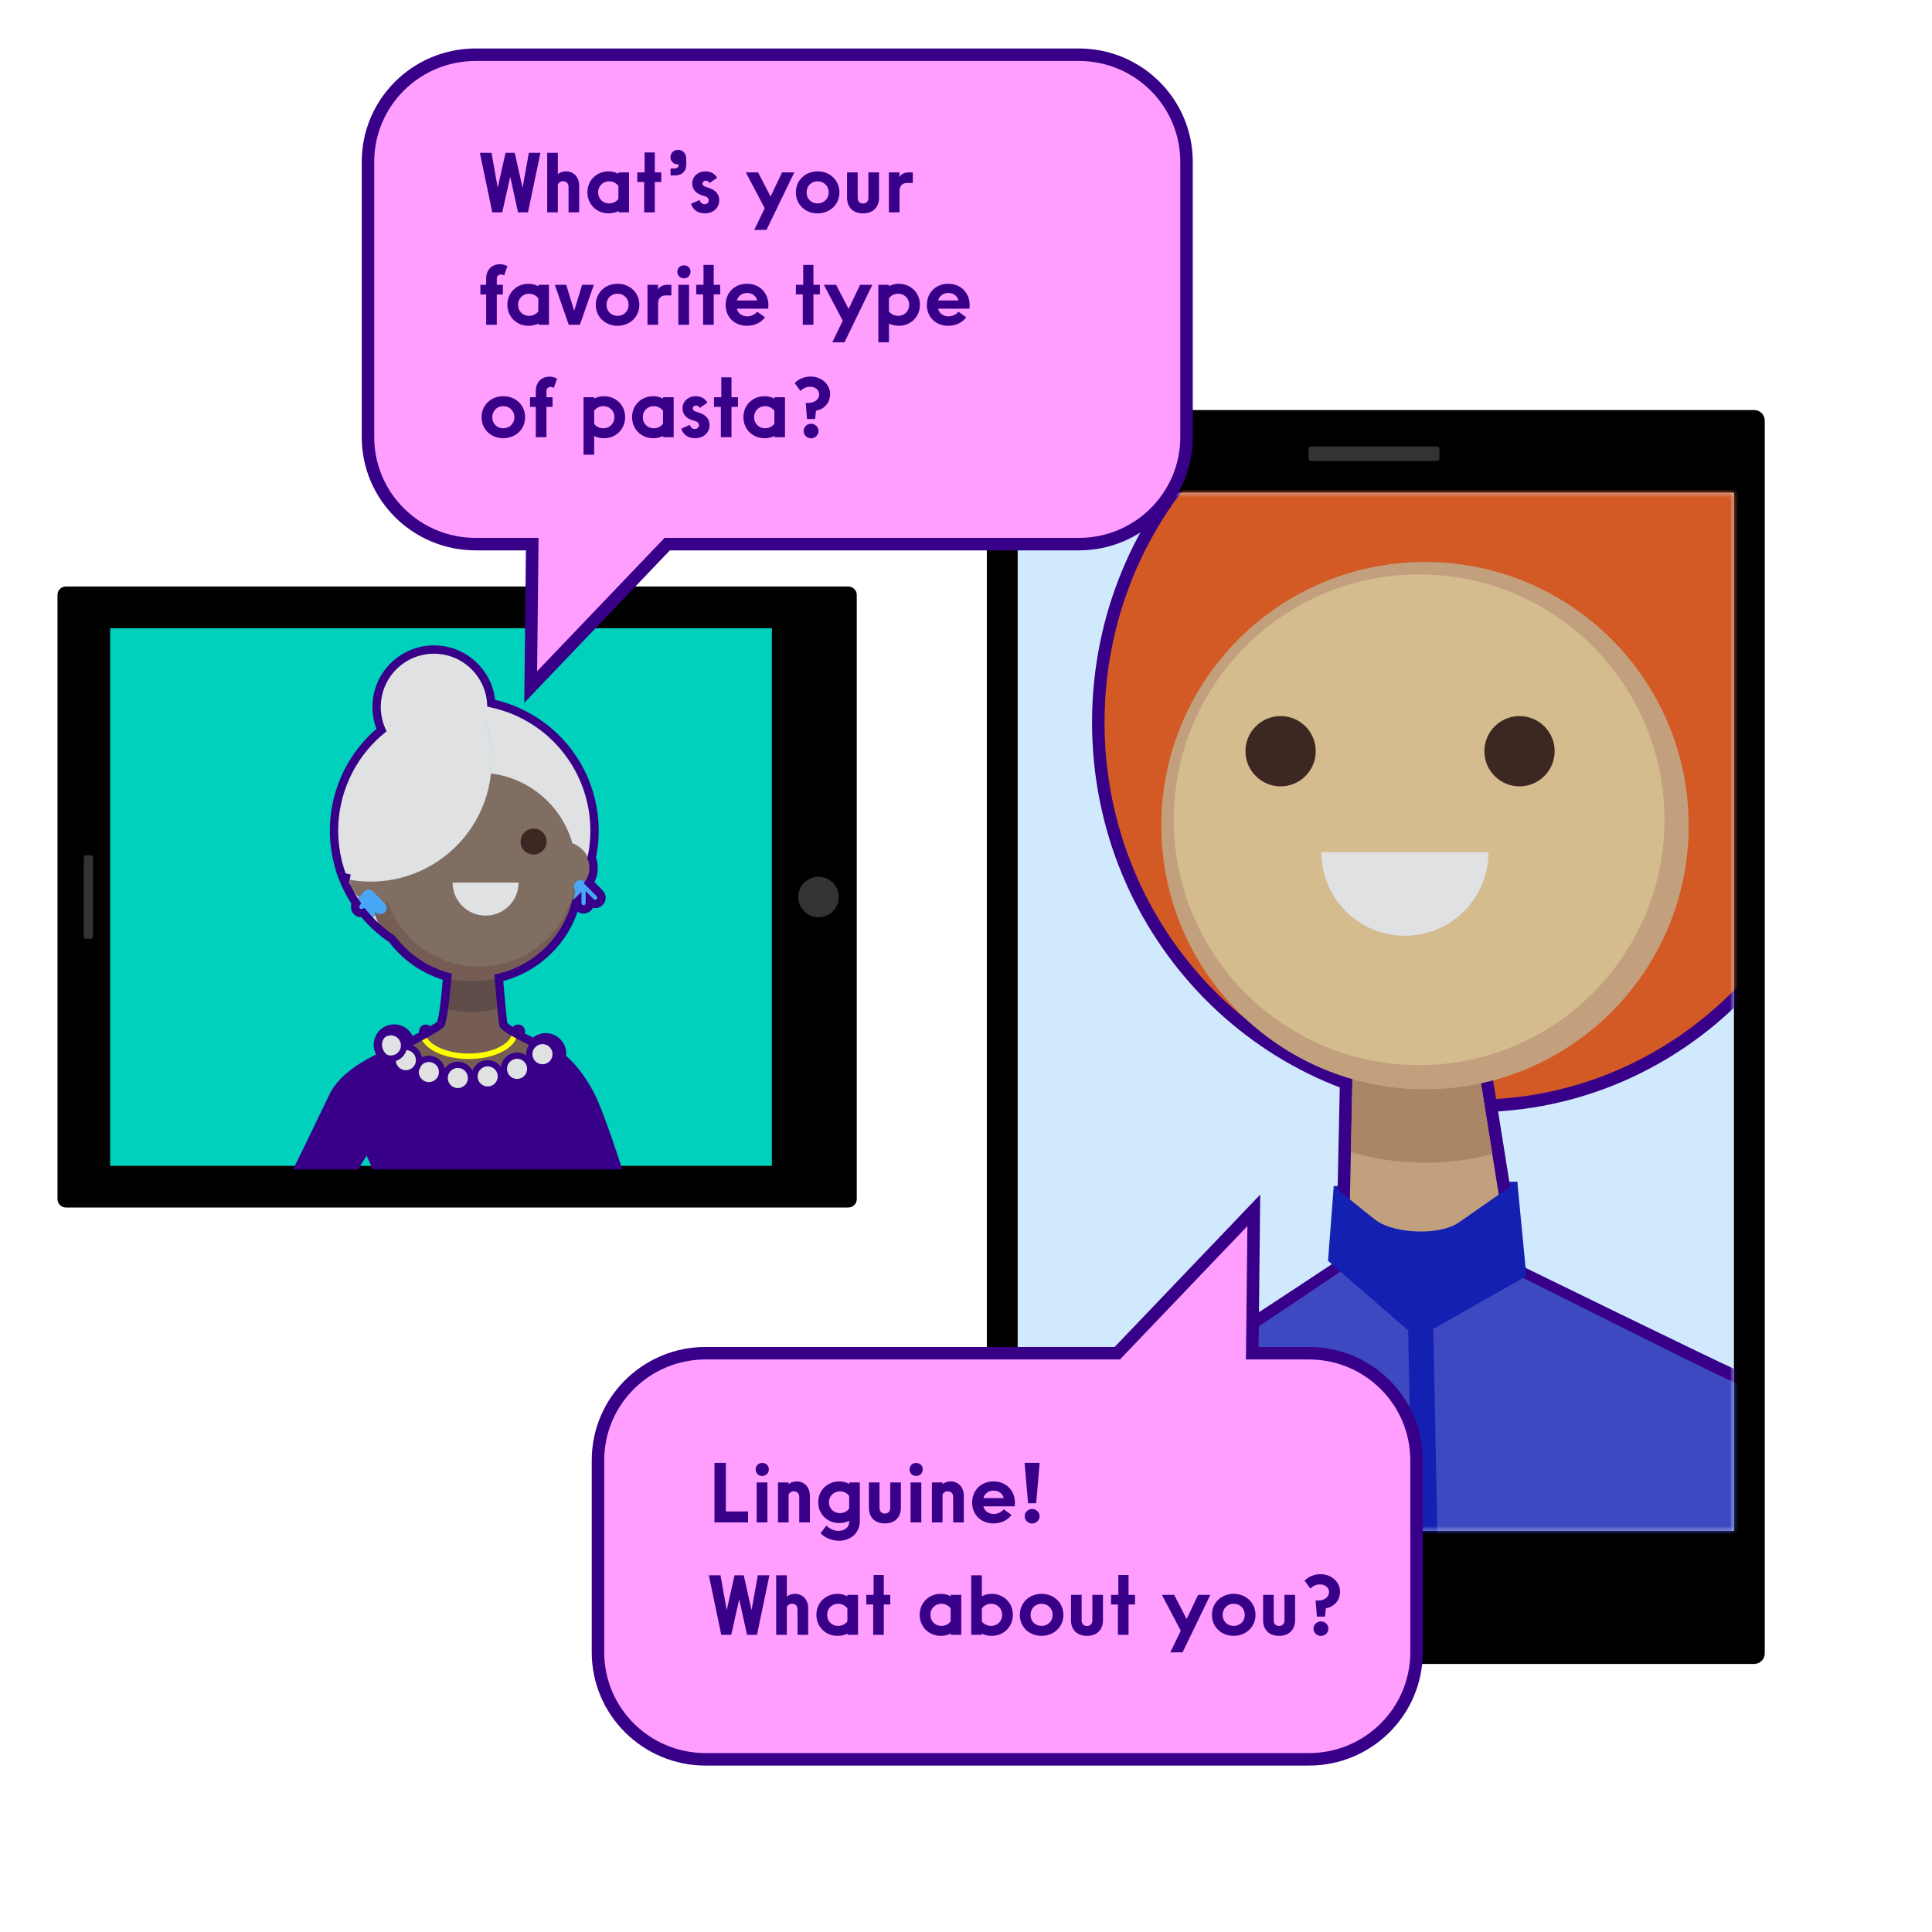 <svg width="464" height="464" viewBox="0 0 464 464" fill="none" xmlns="http://www.w3.org/2000/svg">
<path d="M237 101.005L237 397.089C237 398.486 238.132 399.618 239.529 399.618H421.303C422.7 399.618 423.833 398.486 423.833 397.089V101.005C423.833 99.608 422.7 98.475 421.303 98.475H239.529C238.132 98.475 237 99.608 237 101.005Z" fill="black"/>
<path d="M329.993 391.673C334.209 391.673 337.626 388.256 337.626 384.04C337.626 379.824 334.209 376.406 329.993 376.406C325.777 376.406 322.359 379.824 322.359 384.04C322.359 388.256 325.777 391.673 329.993 391.673Z" fill="#333333"/>
<path d="M244.41 118.324L244.41 367.645H416.434V118.324H244.41Z" fill="#D1E9FD"/>
<mask id="mask0_5044_48343" style="mask-type:alpha" maskUnits="userSpaceOnUse" x="244" y="118" width="173" height="250">
<path d="M244.41 118.324L244.41 367.645H416.434V118.324H244.41Z" fill="#D1E9FD"/>
</mask>
<g mask="url(#mask0_5044_48343)">
<path d="M320.328 293.957H364.406V283.785L320.328 284.848V293.957Z" fill="#1420B2"/>
<path d="M444.197 173.498C444.197 224.398 403.779 265.607 353.985 265.607C304.191 265.607 263.773 224.398 263.773 173.498C263.773 122.599 304.191 81.39 353.985 81.39C403.779 81.39 444.197 122.599 444.197 173.498Z" fill="#D35A24" stroke="#380089" stroke-width="3"/>
<path d="M325.42 248.384L323.545 247.843L323.504 249.794L322.366 303.747C322.118 303.912 321.804 304.121 321.429 304.37C320.414 305.045 318.958 306.012 317.193 307.181C313.664 309.518 308.901 312.661 303.967 315.884C299.032 319.107 293.93 322.408 289.72 325.062C285.466 327.744 282.231 329.696 280.959 330.29C279.381 331.028 277.89 331.621 276.368 332.226C272.843 333.627 269.156 335.093 263.846 338.579C263.107 339.064 262.518 339.81 262.036 340.621C261.543 341.45 261.099 342.456 260.691 343.582C259.877 345.835 259.161 348.719 258.527 351.972C257.256 358.488 256.279 366.673 255.54 374.663C254.8 382.661 254.295 390.5 253.975 396.337C253.816 399.257 253.702 401.677 253.628 403.368C253.591 404.214 253.564 404.877 253.547 405.33C253.538 405.556 253.531 405.729 253.527 405.847L253.522 405.98L253.521 406.014L253.521 406.022L253.52 406.025C253.52 406.025 253.52 406.025 255.02 406.078L253.52 406.025L253.466 407.578H255.02H436.464H438.011L437.963 406.032L437.754 406.038C437.963 406.032 437.963 406.032 437.963 406.032L437.963 406.03L437.963 406.023L437.962 405.995L437.959 405.885L437.945 405.458C437.933 405.083 437.915 404.534 437.892 403.833C437.845 402.43 437.776 400.421 437.687 397.994C437.507 393.14 437.247 386.611 436.92 379.913C436.593 373.218 436.2 366.344 435.755 360.803C435.533 358.035 435.297 355.584 435.049 353.649C434.809 351.783 434.538 350.214 434.193 349.343C433.04 346.426 430.201 342.422 426.951 338.852C423.705 335.285 419.819 331.897 416.438 330.389C413.375 329.023 400.21 322.648 387.767 316.593C381.556 313.569 375.537 310.632 371.071 308.451C368.838 307.361 366.994 306.459 365.708 305.83L364.392 305.187L356.9 258.367L356.749 257.427L355.835 257.163L325.42 248.384Z" fill="#C3A07D" stroke="#380089" stroke-width="3"/>
<path d="M322.5 305C322.5 305 287.104 329.045 281.596 331.62C276.089 334.195 272.167 334.882 264.671 339.803C257.175 344.724 250.375 406.049 250.375 406.049H442.578C442.578 406.049 434.889 355.199 432.818 349.865C430.747 344.532 422.032 334.488 415.847 331.73C409.661 328.972 364 306 364 306L341.427 319.157L322.5 305Z" fill="#3E48C0"/>
<path d="M358.403 277.161C347.251 280.097 335.509 279.936 324.441 276.693L325 249.834L355.434 258.613L358.403 277.161Z" fill="#AA8666"/>
<path d="M342.236 261.608C377.208 261.608 405.559 233.258 405.559 198.286C405.559 163.314 377.208 134.964 342.236 134.964C307.264 134.964 278.914 163.314 278.914 198.286C278.914 233.258 307.264 261.608 342.236 261.608Z" fill="#C3A07D"/>
<path d="M340.83 255.802C373.372 255.802 399.753 229.421 399.753 196.879C399.753 164.336 373.372 137.955 340.83 137.955C308.287 137.955 281.906 164.336 281.906 196.879C281.906 229.421 308.287 255.802 340.83 255.802Z" fill="#D5BC8F"/>
<path d="M320.325 284.848L318.941 302.819L338.186 319.506L340.018 406.05H345.966L344.225 319.158L366.584 306.484L364.403 283.804C364.403 283.804 352.298 292.234 350.383 293.582C345.801 296.78 335.125 296.331 330.616 293.178C328.408 291.593 320.325 284.848 320.325 284.848Z" fill="#1420B2"/>
<path d="M307.557 188.856C312.218 188.856 315.997 185.078 315.997 180.416C315.997 175.755 312.218 171.977 307.557 171.977C302.896 171.977 299.117 175.755 299.117 180.416C299.117 185.078 302.896 188.856 307.557 188.856Z" fill="#3D2722"/>
<path d="M364.936 188.856C369.597 188.856 373.376 185.078 373.376 180.416C373.376 175.755 369.597 171.977 364.936 171.977C360.275 171.977 356.496 175.755 356.496 180.416C356.496 185.078 360.275 188.856 364.936 188.856Z" fill="#3D2722"/>
</g>
<path d="M314.85 110.7H345.145C345.464 110.7 345.723 110.442 345.723 110.123V107.804C345.723 107.486 345.464 107.227 345.145 107.227H314.85C314.531 107.227 314.272 107.486 314.272 107.804V110.123C314.272 110.442 314.531 110.7 314.85 110.7Z" fill="#333333"/>
<path d="M357.485 204.665C357.485 209.988 355.371 215.092 351.607 218.856C347.844 222.619 342.739 224.734 337.417 224.734C332.094 224.734 326.989 222.619 323.226 218.856C319.462 215.092 317.348 209.988 317.348 204.665H357.485Z" fill="#DFE1E3"/>
<path d="M15.828 290H203.744C204.861 290 205.766 289.095 205.766 287.979L205.766 142.878C205.766 141.762 204.861 140.857 203.744 140.857L15.828 140.857C14.712 140.857 13.807 141.762 13.807 142.878L13.807 287.979C13.807 289.095 14.712 290 15.828 290Z" fill="black"/>
<path d="M196.574 220.295C199.261 220.295 201.438 218.118 201.438 215.432C201.438 212.746 199.261 210.568 196.574 210.568C193.888 210.568 191.711 212.746 191.711 215.432C191.711 218.118 193.888 220.295 196.574 220.295Z" fill="#333333"/>
<path d="M26.457 279.999H185.379L185.379 150.871L26.457 150.871L26.457 279.999Z" fill="#00D1BD"/>
<path d="M22.34 224.999V205.862C22.34 205.609 22.135 205.404 21.883 205.404H20.584C20.331 205.404 20.126 205.609 20.126 205.862V224.999C20.126 225.251 20.331 225.456 20.584 225.456H21.883C22.135 225.456 22.34 225.251 22.34 224.999Z" fill="#333333"/>
<path d="M107.116 228.324C107.116 228.324 106.045 245.045 104.954 246.194C103.863 247.342 91.247 253.832 89.07 254.85C85.079 256.71 80.819 259.958 79.228 263.45C77.072 268.194 71.211 279.999 71.211 279.999H84.638L87.407 275.608L89.408 279.999H147.287C147.287 279.999 143.234 267.497 141.181 263.47C139.316 259.802 136.24 255.157 132.109 252.891C129.76 251.613 120.454 247.42 120.116 246.214C119.779 245.009 118.49 228.683 118.49 228.683L107.116 228.324Z" fill="#755D56"/>
<path d="M119.646 242.255C115.12 243.433 110.355 243.325 105.887 241.943C106.583 236.643 107.113 228.324 107.113 228.324L118.487 228.683C118.487 228.683 119.152 237.059 119.646 242.255Z" fill="#604D49"/>
<path d="M103.44 183.705C111.051 183.705 117.22 177.536 117.22 169.925C117.22 162.315 111.051 156.146 103.44 156.146C95.83 156.146 89.66 162.315 89.66 169.925C89.66 177.536 95.83 183.705 103.44 183.705Z" fill="#DFE1E3"/>
<path d="M114.456 168.579C117.21 173.575 118.436 179.27 117.979 184.956C117.523 190.643 115.405 196.07 111.89 200.562C108.374 205.055 103.615 208.414 98.205 210.224C92.795 212.034 86.972 212.213 81.461 210.74C83.429 215.925 86.739 220.494 91.054 223.979C95.369 227.463 100.532 229.738 106.015 230.571C111.498 231.403 117.104 230.763 122.259 228.716C127.413 226.669 131.931 223.289 135.349 218.921C138.767 214.554 140.962 209.356 141.711 203.861C142.459 198.365 141.733 192.77 139.607 187.647C137.481 182.525 134.032 178.06 129.612 174.709C125.193 171.359 119.962 169.243 114.456 168.579Z" fill="#DFE1E3"/>
<path d="M135.327 215.064C138.889 215.064 141.776 212.177 141.776 208.615C141.776 205.054 138.889 202.167 135.327 202.167C131.766 202.167 128.879 205.054 128.879 208.615C128.879 212.177 131.766 215.064 135.327 215.064Z" fill="#806E63"/>
<path d="M139.372 212.939L136.805 215.652" stroke="#49A8F6" stroke-width="3.009" stroke-miterlimit="10" stroke-linecap="round"/>
<path d="M139.367 212.939V217.05" stroke="#49A8F6" stroke-width="3.009" stroke-miterlimit="10" stroke-linecap="round"/>
<path d="M113.332 235.631C127.149 235.631 138.351 224.43 138.351 210.612C138.351 196.794 127.149 185.593 113.332 185.593C99.514 185.593 88.312 196.794 88.312 210.612C88.312 224.43 99.514 235.631 113.332 235.631Z" fill="#755D56"/>
<path d="M115.064 232.15C127.92 232.15 138.342 221.727 138.342 208.871C138.342 196.015 127.92 185.593 115.064 185.593C102.207 185.593 91.785 196.015 91.785 208.871C91.785 221.727 102.207 232.15 115.064 232.15Z" fill="#806E63"/>
<path d="M104.797 205.23C106.519 205.23 107.915 203.835 107.915 202.113C107.915 200.391 106.519 198.995 104.797 198.995C103.076 198.995 101.68 200.391 101.68 202.113C101.68 203.835 103.076 205.23 104.797 205.23Z" fill="#3D2722"/>
<path d="M128.145 205.23C129.867 205.23 131.263 203.835 131.263 202.113C131.263 200.391 129.867 198.995 128.145 198.995C126.423 198.995 125.027 200.391 125.027 202.113C125.027 203.835 126.423 205.23 128.145 205.23Z" fill="#3D2722"/>
<path d="M90.347 216.982C93.908 216.982 96.795 214.095 96.795 210.533C96.795 206.972 93.908 204.085 90.347 204.085C86.785 204.085 83.898 206.972 83.898 210.533C83.898 214.095 86.785 216.982 90.347 216.982Z" fill="#806E63"/>
<path d="M93.99 252.35C86.305 255.815 81.281 259.104 79.228 263.448C76.994 268.156 71.211 279.998 71.211 279.998H84.638L87.407 275.607L89.408 279.998H147.287C147.287 279.998 143.234 267.496 141.181 263.469C139.316 259.801 135.642 253.914 130.228 251.913C121.026 258.782 109.033 260.383 93.99 252.35Z" fill="#380089"/>
<path d="M118.092 182.66C118.097 177.733 116.845 172.886 114.455 168.578C113.217 168.429 111.971 168.352 110.724 168.35C105.658 168.349 100.667 169.578 96.181 171.933C91.695 174.287 87.848 177.695 84.97 181.865C82.092 186.035 80.27 190.841 79.661 195.871C79.051 200.9 79.672 206.003 81.471 210.739C85.778 211.897 90.293 212.049 94.669 211.183C99.044 210.316 103.161 208.454 106.702 205.742C110.242 203.029 113.111 199.538 115.086 195.539C117.061 191.54 118.09 187.141 118.092 182.68V182.66Z" fill="#DFE1E3"/>
<path d="M139.367 212.939L142.163 215.745" stroke="#49A8F6" stroke-width="3.009" stroke-miterlimit="10" stroke-linecap="round"/>
<path d="M88.562 215.234V219.344" stroke="#49A8F6" stroke-width="3.009" stroke-miterlimit="10" stroke-linecap="round"/>
<path d="M88.562 215.234L91.358 218.04" stroke="#49A8F6" stroke-width="3.009" stroke-miterlimit="10" stroke-linecap="round"/>
<path d="M88.559 215.234L85.992 217.947" stroke="#49A8F6" stroke-width="3.009" stroke-miterlimit="10" stroke-linecap="round"/>
<path d="M101.496 247.859C101.496 251.071 106.453 253.679 112.574 253.679C118.695 253.679 123.652 251.081 123.652 247.859" stroke="#FFFF00" stroke-width="1.315" stroke-linecap="round" stroke-linejoin="round"/>
<path d="M133.446 253.175C133.446 254.922 132.03 256.338 130.284 256.338C128.537 256.338 127.121 254.922 127.121 253.175C127.121 251.429 128.537 250.013 130.284 250.013C132.03 250.013 133.446 251.429 133.446 253.175Z" fill="#DFE1E3" stroke="#380089" stroke-width="1.5"/>
<path d="M127.341 256.703C127.341 258.449 125.925 259.865 124.178 259.865C122.432 259.865 121.016 258.449 121.016 256.703C121.016 254.956 122.432 253.54 124.178 253.54C125.925 253.54 127.341 254.956 127.341 256.703Z" fill="#DFE1E3" stroke="#380089" stroke-width="1.5"/>
<path d="M120.286 258.518C120.286 260.265 118.87 261.681 117.124 261.681C115.377 261.681 113.961 260.265 113.961 258.518C113.961 256.771 115.377 255.355 117.124 255.355C118.87 255.355 120.286 256.771 120.286 258.518Z" fill="#DFE1E3" stroke="#380089" stroke-width="1.5"/>
<path d="M113.122 258.901C113.122 260.648 111.706 262.064 109.96 262.064C108.213 262.064 106.797 260.648 106.797 258.901C106.797 257.154 108.213 255.738 109.96 255.738C111.706 255.738 113.122 257.154 113.122 258.901Z" fill="#DFE1E3" stroke="#380089" stroke-width="1.5"/>
<path d="M106.165 257.469C106.165 259.216 104.749 260.632 103.003 260.632C101.256 260.632 99.84 259.216 99.84 257.469C99.84 255.723 101.256 254.307 103.003 254.307C104.749 254.307 106.165 255.723 106.165 257.469Z" fill="#DFE1E3" stroke="#380089" stroke-width="1.5"/>
<path d="M100.63 254.61C100.63 256.357 99.214 257.773 97.467 257.773C95.721 257.773 94.305 256.357 94.305 254.61C94.305 252.863 95.721 251.447 97.467 251.447C99.214 251.447 100.63 252.863 100.63 254.61Z" fill="#DFE1E3" stroke="#380089" stroke-width="1.5"/>
<path d="M97.036 251.077C97.036 252.823 95.62 254.239 93.874 254.239C92.127 254.239 90.711 252.823 90.711 251.077C90.711 249.33 92.127 247.914 93.874 247.914C95.62 247.914 97.036 249.33 97.036 251.077Z" fill="#DFE1E3" stroke="#380089" stroke-width="1.5"/>
<path d="M108.691 211.971C108.691 214.074 109.527 216.09 111.014 217.577C112.501 219.065 114.518 219.9 116.621 219.9C118.724 219.9 120.74 219.065 122.227 217.577C123.714 216.09 124.55 214.074 124.55 211.971H108.691Z" fill="#DFE1E3"/>
<path fill-rule="evenodd" clip-rule="evenodd" d="M259.116 13.143C273.388 13.143 284.961 24.656 284.961 38.853L284.961 104.968C284.961 119.169 273.388 130.679 259.116 130.679L160.241 130.679L127.454 164.996L127.828 130.679L114.222 130.679C99.946 130.679 88.377 119.17 88.377 104.968L88.377 38.853C88.377 24.656 99.946 13.143 114.222 13.143L259.116 13.143Z" fill="#FF9EFF" stroke="#380089" stroke-width="3"/>
<path d="M129.791 36.7H127.012L125.5 45.076L123.621 36.7H121.415L119.535 45.076L118.044 36.7H115.245L118.228 51H120.618L122.538 42.461L124.418 51H126.808L129.791 36.7ZM133.971 51V44.279C134.216 43.829 134.645 43.523 135.197 43.523C136.075 43.523 136.545 44.115 136.545 44.892V51H139.099V44.585C139.099 42.665 137.914 41.153 135.892 41.153C135.054 41.153 134.421 41.439 133.971 41.827V36.7H131.418V51H133.971ZM148.516 41.746C147.821 41.358 147.024 41.153 146.146 41.153C143.347 41.153 141.079 43.257 141.079 46.179C141.079 49.141 143.347 51.245 146.146 51.245C147.024 51.245 147.841 51.061 148.556 50.694V51H151.069V41.398H148.516V41.746ZM146.309 48.855C144.777 48.855 143.653 47.731 143.653 46.179C143.653 44.688 144.777 43.543 146.309 43.543C147.269 43.543 148.087 44.054 148.516 44.647V47.772C148.087 48.365 147.29 48.855 146.309 48.855ZM157.262 43.707H158.815V41.398H157.262V36.618H154.811V41.398H153.054V43.707H154.709V51H157.262V43.707ZM162.849 35.985C161.848 35.985 161.01 36.741 161.01 37.742C161.01 38.681 161.705 39.478 162.788 39.478H162.971V39.58C162.971 40.132 162.624 40.459 162.011 40.459H161.051V42.134H162.011C163.584 42.134 164.81 41.378 164.81 39.478V38.15C164.81 36.7 163.85 35.985 162.849 35.985ZM169.209 51.245C171.395 51.245 172.743 49.856 172.743 48.079C172.743 46.567 171.742 45.607 170.291 45.137L169.413 44.851C168.984 44.708 168.718 44.442 168.718 44.075C168.718 43.707 169.045 43.4 169.495 43.4C169.985 43.4 170.271 43.666 170.394 43.972L172.232 42.706C171.783 41.889 170.843 41.153 169.474 41.153C167.574 41.153 166.247 42.44 166.247 44.054C166.247 45.627 167.309 46.506 168.596 46.914L169.393 47.159C169.965 47.343 170.21 47.752 170.21 48.14C170.21 48.61 169.822 49.039 169.209 49.039C168.555 49.039 168.187 48.569 168.003 48.038L165.961 48.957C166.328 50.203 167.452 51.245 169.209 51.245ZM184.087 55.208L190.767 41.398H187.826L185.068 47.2L182.065 41.398H179.123L183.658 50.019L181.145 55.208H184.087ZM196.351 51.245C199.293 51.245 201.602 49.141 201.602 46.22C201.602 43.257 199.293 41.153 196.372 41.153C193.45 41.153 191.142 43.237 191.142 46.22C191.142 49.161 193.45 51.245 196.351 51.245ZM196.351 48.855C194.86 48.855 193.716 47.752 193.716 46.22C193.716 44.667 194.84 43.543 196.351 43.543C197.883 43.543 199.027 44.667 199.027 46.22C199.027 47.731 197.883 48.855 196.351 48.855ZM208.561 47.547C208.561 48.324 208.071 48.875 207.274 48.875C206.457 48.875 205.987 48.324 205.987 47.547V41.398H203.433V47.527C203.433 49.488 204.598 51.245 207.274 51.245C209.93 51.245 211.115 49.488 211.115 47.527V41.398H208.561V47.547ZM218.286 41.398C216.958 41.398 216.284 42.032 216.018 42.542V41.398H213.485V51H216.038V45.831C216.038 44.688 216.692 43.952 217.816 43.952H219.225V41.398H218.286ZM119.311 78V70.727H120.781V68.398H119.311V66.968C119.311 66.233 119.821 65.927 120.312 65.927C120.638 65.927 120.904 66.029 121.067 66.172L121.864 63.945C121.558 63.741 120.843 63.455 120.087 63.455C117.942 63.455 116.757 64.987 116.757 66.887V68.398H115.368V70.727H116.757V78H119.311ZM129.289 68.746C128.594 68.358 127.798 68.153 126.919 68.153C124.12 68.153 121.853 70.257 121.853 73.179C121.853 76.141 124.12 78.245 126.919 78.245C127.798 78.245 128.615 78.061 129.33 77.694V78H131.843V68.398H129.289V68.746ZM127.083 75.855C125.55 75.855 124.427 74.731 124.427 73.179C124.427 71.688 125.55 70.543 127.083 70.543C128.043 70.543 128.86 71.054 129.289 71.647V74.772C128.86 75.365 128.063 75.855 127.083 75.855ZM137.902 74.65L135.982 68.398H133.245L136.595 78H139.271L142.621 68.398H139.802L137.902 74.65ZM148.298 78.245C151.24 78.245 153.549 76.141 153.549 73.22C153.549 70.257 151.24 68.153 148.319 68.153C145.397 68.153 143.089 70.237 143.089 73.22C143.089 76.161 145.397 78.245 148.298 78.245ZM148.298 75.855C146.807 75.855 145.663 74.752 145.663 73.22C145.663 71.667 146.787 70.543 148.298 70.543C149.831 70.543 150.975 71.667 150.975 73.22C150.975 74.731 149.831 75.855 148.298 75.855ZM160.303 68.398C158.975 68.398 158.301 69.032 158.035 69.542V68.398H155.502V78H158.056V72.832C158.056 71.688 158.709 70.952 159.833 70.952H161.243V68.398H160.303ZM164.225 66.846C165.205 66.846 165.839 66.151 165.839 65.252C165.839 64.394 165.205 63.72 164.225 63.72C163.346 63.72 162.672 64.394 162.672 65.252C162.672 66.151 163.346 66.846 164.225 66.846ZM165.491 78V68.398H162.917V78H165.491ZM171.411 70.707H172.963V68.398H171.411V63.618H168.959V68.398H167.202V70.707H168.857V78H171.411V70.707ZM184.545 73.24C184.545 70.4 182.482 68.153 179.418 68.153C176.414 68.153 174.269 70.278 174.269 73.24C174.269 76.1 176.333 78.245 179.418 78.245C181.277 78.245 182.85 77.408 183.728 76.202L181.849 74.854C181.379 75.487 180.419 75.978 179.458 75.978C178.233 75.978 177.232 75.263 176.966 74.139H184.504C184.525 73.975 184.545 73.526 184.545 73.24ZM176.966 72.157C177.252 71.136 178.171 70.36 179.418 70.36C180.664 70.36 181.624 71.115 181.849 72.157H176.966ZM195.355 70.707H196.907V68.398H195.355V63.618H192.903V68.398H191.146V70.707H192.801V78H195.355V70.707ZM202.824 82.208L209.504 68.398H206.563L203.805 74.2L200.802 68.398H197.86L202.395 77.019L199.882 82.208H202.824ZM213.499 82.208V77.714C214.194 78.061 215.011 78.245 215.869 78.245C218.668 78.245 220.936 76.141 220.936 73.179C220.936 70.257 218.668 68.153 215.849 68.153C214.97 68.153 214.194 68.358 213.499 68.725V68.398H210.946V82.208H213.499ZM215.706 75.855C214.705 75.855 213.949 75.406 213.499 74.772V71.647C213.928 71.034 214.684 70.543 215.706 70.543C217.217 70.543 218.362 71.688 218.362 73.179C218.362 74.711 217.217 75.855 215.706 75.855ZM232.877 73.24C232.877 70.4 230.814 68.153 227.75 68.153C224.747 68.153 222.602 70.278 222.602 73.24C222.602 76.1 224.665 78.245 227.75 78.245C229.609 78.245 231.182 77.408 232.06 76.202L230.181 74.854C229.711 75.487 228.751 75.978 227.791 75.978C226.565 75.978 225.564 75.263 225.298 74.139H232.837C232.857 73.975 232.877 73.526 232.877 73.24ZM225.298 72.157C225.584 71.136 226.504 70.36 227.75 70.36C228.996 70.36 229.956 71.115 230.181 72.157H225.298ZM120.863 105.245C123.805 105.245 126.113 103.141 126.113 100.22C126.113 97.257 123.805 95.153 120.884 95.153C117.962 95.153 115.654 97.237 115.654 100.22C115.654 103.161 117.962 105.245 120.863 105.245ZM120.863 102.855C119.372 102.855 118.228 101.752 118.228 100.22C118.228 98.667 119.351 97.543 120.863 97.543C122.395 97.543 123.539 98.667 123.539 100.22C123.539 101.731 122.395 102.855 120.863 102.855ZM131.235 105V97.727H132.706V95.398H131.235V93.968C131.235 93.233 131.746 92.927 132.236 92.927C132.563 92.927 132.829 93.029 132.992 93.172L133.789 90.945C133.482 90.741 132.767 90.455 132.012 90.455C129.867 90.455 128.682 91.987 128.682 93.887V95.398H127.293V97.727H128.682V105H131.235ZM142.7 109.208V104.714C143.394 105.061 144.211 105.245 145.069 105.245C147.868 105.245 150.136 103.141 150.136 100.179C150.136 97.257 147.868 95.153 145.049 95.153C144.17 95.153 143.394 95.358 142.7 95.725V95.398H140.146V109.208H142.7ZM144.906 102.855C143.905 102.855 143.149 102.406 142.7 101.772V98.647C143.129 98.034 143.884 97.543 144.906 97.543C146.418 97.543 147.562 98.688 147.562 100.179C147.562 101.711 146.418 102.855 144.906 102.855ZM159.238 95.746C158.543 95.358 157.747 95.153 156.868 95.153C154.069 95.153 151.802 97.257 151.802 100.179C151.802 103.141 154.069 105.245 156.868 105.245C157.747 105.245 158.564 105.061 159.279 104.694V105H161.792V95.398H159.238V95.746ZM157.032 102.855C155.499 102.855 154.376 101.731 154.376 100.179C154.376 98.688 155.499 97.543 157.032 97.543C157.992 97.543 158.809 98.054 159.238 98.647V101.772C158.809 102.365 158.012 102.855 157.032 102.855ZM166.875 105.245C169.06 105.245 170.409 103.856 170.409 102.079C170.409 100.567 169.408 99.607 167.957 99.137L167.079 98.851C166.65 98.708 166.384 98.442 166.384 98.075C166.384 97.707 166.711 97.4 167.161 97.4C167.651 97.4 167.937 97.666 168.059 97.972L169.898 96.706C169.449 95.889 168.509 95.153 167.14 95.153C165.24 95.153 163.912 96.44 163.912 98.054C163.912 99.627 164.975 100.506 166.262 100.914L167.058 101.159C167.63 101.343 167.876 101.752 167.876 102.14C167.876 102.61 167.487 103.039 166.875 103.039C166.221 103.039 165.853 102.569 165.669 102.038L163.626 102.957C163.994 104.203 165.118 105.245 166.875 105.245ZM175.68 97.707H177.233V95.398H175.68V90.618H173.229V95.398H171.472V97.707H173.127V105H175.68V97.707ZM185.975 95.746C185.28 95.358 184.484 95.153 183.605 95.153C180.806 95.153 178.539 97.257 178.539 100.179C178.539 103.141 180.806 105.245 183.605 105.245C184.484 105.245 185.301 105.061 186.016 104.694V105H188.529V95.398H185.975V95.746ZM183.769 102.855C182.236 102.855 181.113 101.731 181.113 100.179C181.113 98.688 182.236 97.543 183.769 97.543C184.729 97.543 185.546 98.054 185.975 98.647V101.772C185.546 102.365 184.749 102.855 183.769 102.855ZM195.757 100.628L195.981 98.626C197.82 98.34 199.373 96.828 199.373 94.642C199.373 92.538 197.575 90.434 194.633 90.434C192.958 90.434 191.589 91.21 190.854 92.007L192.243 93.887C192.815 93.315 193.612 92.886 194.572 92.886C195.838 92.886 196.737 93.703 196.737 94.704C196.737 95.97 195.593 96.767 194.081 96.767H193.509L193.816 100.628H195.757ZM194.776 105.266C195.777 105.266 196.574 104.469 196.574 103.529C196.574 102.549 195.777 101.772 194.776 101.772C193.816 101.772 192.999 102.549 192.999 103.529C192.999 104.469 193.816 105.266 194.776 105.266Z" fill="#380089"/>
<path fill-rule="evenodd" clip-rule="evenodd" d="M169.462 422.531C155.191 422.531 143.617 411.018 143.617 396.82L143.617 350.706C143.617 336.504 155.191 324.995 169.462 324.995L268.337 324.995L301.124 290.678L300.75 324.995L314.356 324.995C328.632 324.995 340.201 336.504 340.201 350.706L340.201 396.82C340.201 411.018 328.632 422.531 314.356 422.531L169.462 422.531Z" fill="#FF9EFF" stroke="#380089" stroke-width="3"/>
<path d="M179.659 362.995H174.327V351.33H171.59V365.63H179.659V362.995ZM183.033 354.476C184.013 354.476 184.647 353.781 184.647 352.882C184.647 352.024 184.013 351.35 183.033 351.35C182.154 351.35 181.48 352.024 181.48 352.882C181.48 353.781 182.154 354.476 183.033 354.476ZM184.299 365.63V356.028H181.725V365.63H184.299ZM191.302 355.783C190.484 355.783 189.851 356.069 189.402 356.457V356.028H186.848V365.63H189.402V358.909C189.606 358.48 190.076 358.153 190.607 358.153C191.486 358.153 191.955 358.745 191.955 359.522V365.63H194.509V359.215C194.509 357.295 193.324 355.783 191.302 355.783ZM203.986 356.396C203.271 356.008 202.474 355.783 201.575 355.783C198.777 355.783 196.509 357.846 196.509 360.768C196.509 363.73 198.777 365.793 201.575 365.793C202.413 365.793 203.251 365.589 203.945 365.242V365.487C203.945 366.856 202.822 367.632 201.432 367.652C200.411 367.673 199.308 367.244 198.47 366.386L197.081 368.224C197.816 369.062 199.553 370.043 201.432 370.043C204.006 370.043 206.499 368.429 206.499 365.303V356.028H203.986V356.396ZM201.739 363.403C200.247 363.403 199.083 362.32 199.083 360.768C199.083 359.297 200.247 358.173 201.739 358.173C202.74 358.173 203.516 358.664 203.945 359.276V362.3C203.496 362.933 202.719 363.403 201.739 363.403ZM213.809 362.177C213.809 362.954 213.318 363.505 212.522 363.505C211.704 363.505 211.234 362.954 211.234 362.177V356.028H208.681V362.157C208.681 364.118 209.845 365.875 212.522 365.875C215.177 365.875 216.362 364.118 216.362 362.157V356.028H213.809V362.177ZM219.999 354.476C220.979 354.476 221.613 353.781 221.613 352.882C221.613 352.024 220.979 351.35 219.999 351.35C219.12 351.35 218.446 352.024 218.446 352.882C218.446 353.781 219.12 354.476 219.999 354.476ZM221.265 365.63V356.028H218.691V365.63H221.265ZM228.268 355.783C227.451 355.783 226.817 356.069 226.368 356.457V356.028H223.814V365.63H226.368V358.909C226.572 358.48 227.042 358.153 227.573 358.153C228.452 358.153 228.921 358.745 228.921 359.522V365.63H231.475V359.215C231.475 357.295 230.29 355.783 228.268 355.783ZM243.751 360.87C243.751 358.03 241.687 355.783 238.623 355.783C235.62 355.783 233.475 357.908 233.475 360.87C233.475 363.73 235.538 365.875 238.623 365.875C240.482 365.875 242.055 365.037 242.934 363.832L241.054 362.484C240.584 363.117 239.624 363.607 238.664 363.607C237.438 363.607 236.437 362.892 236.172 361.769H243.71C243.73 361.605 243.751 361.156 243.751 360.87ZM236.172 359.787C236.458 358.766 237.377 357.989 238.623 357.989C239.869 357.989 240.829 358.745 241.054 359.787H236.172ZM248.852 361.033L249.689 351.33H246.073L246.911 361.033H248.852ZM247.871 365.895C248.872 365.895 249.669 365.099 249.669 364.159C249.669 363.178 248.872 362.402 247.871 362.402C246.911 362.402 246.094 363.178 246.094 364.159C246.094 365.099 246.911 365.895 247.871 365.895ZM184.787 378.33H182.008L180.497 386.705L178.617 378.33H176.411L174.531 386.705L173.04 378.33H170.241L173.224 392.63H175.614L177.534 384.091L179.414 392.63H181.804L184.787 378.33ZM188.967 392.63V385.909C189.212 385.459 189.641 385.153 190.193 385.153C191.071 385.153 191.541 385.745 191.541 386.522V392.63H194.095V386.215C194.095 384.295 192.91 382.783 190.888 382.783C190.05 382.783 189.417 383.069 188.967 383.457V378.33H186.414V392.63H188.967ZM203.512 383.376C202.817 382.987 202.02 382.783 201.142 382.783C198.343 382.783 196.075 384.887 196.075 387.809C196.075 390.771 198.343 392.875 201.142 392.875C202.02 392.875 202.837 392.691 203.552 392.323V392.63H206.065V383.028H203.512V383.376ZM201.305 390.485C199.773 390.485 198.65 389.361 198.65 387.809C198.65 386.317 199.773 385.173 201.305 385.173C202.265 385.173 203.083 385.684 203.512 386.276V389.402C203.083 389.995 202.286 390.485 201.305 390.485ZM212.258 385.337H213.811V383.028H212.258V378.248H209.807V383.028H208.05V385.337H209.705V392.63H212.258V385.337ZM228.313 383.376C227.619 382.987 226.822 382.783 225.944 382.783C223.145 382.783 220.877 384.887 220.877 387.809C220.877 390.771 223.145 392.875 225.944 392.875C226.822 392.875 227.639 392.691 228.354 392.323V392.63H230.867V383.028H228.313V383.376ZM226.107 390.485C224.575 390.485 223.451 389.361 223.451 387.809C223.451 386.317 224.575 385.173 226.107 385.173C227.067 385.173 227.884 385.684 228.313 386.276V389.402C227.884 389.995 227.088 390.485 226.107 390.485ZM238.173 392.875C240.992 392.875 243.26 390.771 243.26 387.809C243.26 384.887 240.992 382.783 238.173 382.783C237.315 382.783 236.518 382.987 235.803 383.376V378.33H233.25V392.63H235.762V392.323C236.477 392.691 237.315 392.875 238.173 392.875ZM238.03 390.485C237.049 390.485 236.253 390.015 235.803 389.402V386.276C236.253 385.643 237.07 385.173 238.03 385.173C239.562 385.173 240.686 386.317 240.686 387.809C240.686 389.361 239.542 390.485 238.03 390.485ZM250.136 392.875C253.078 392.875 255.386 390.771 255.386 387.85C255.386 384.887 253.078 382.783 250.156 382.783C247.235 382.783 244.926 384.867 244.926 387.85C244.926 390.791 247.235 392.875 250.136 392.875ZM250.136 390.485C248.644 390.485 247.5 389.382 247.5 387.85C247.5 386.297 248.624 385.173 250.136 385.173C251.668 385.173 252.812 386.297 252.812 387.85C252.812 389.361 251.668 390.485 250.136 390.485ZM262.346 389.177C262.346 389.954 261.855 390.505 261.059 390.505C260.241 390.505 259.772 389.954 259.772 389.177V383.028H257.218V389.157C257.218 391.118 258.382 392.875 261.059 392.875C263.714 392.875 264.899 391.118 264.899 389.157V383.028H262.346V389.177ZM271.039 385.337H272.592V383.028H271.039V378.248H268.588V383.028H266.831V385.337H268.486V392.63H271.039V385.337ZM284.009 396.838L290.69 383.028H287.748L284.99 388.83L281.987 383.028H279.045L283.58 391.649L281.068 396.838H284.009ZM296.273 392.875C299.215 392.875 301.524 390.771 301.524 387.85C301.524 384.887 299.215 382.783 296.294 382.783C293.373 382.783 291.064 384.867 291.064 387.85C291.064 390.791 293.373 392.875 296.273 392.875ZM296.273 390.485C294.782 390.485 293.638 389.382 293.638 387.85C293.638 386.297 294.762 385.173 296.273 385.173C297.806 385.173 298.95 386.297 298.95 387.85C298.95 389.361 297.806 390.485 296.273 390.485ZM308.483 389.177C308.483 389.954 307.993 390.505 307.196 390.505C306.379 390.505 305.909 389.954 305.909 389.177V383.028H303.356V389.157C303.356 391.118 304.52 392.875 307.196 392.875C309.852 392.875 311.037 391.118 311.037 389.157V383.028H308.483V389.177ZM318.212 388.258L318.436 386.256C320.275 385.97 321.828 384.458 321.828 382.272C321.828 380.168 320.03 378.064 317.088 378.064C315.413 378.064 314.044 378.84 313.309 379.637L314.698 381.517C315.27 380.945 316.067 380.516 317.027 380.516C318.293 380.516 319.192 381.333 319.192 382.334C319.192 383.6 318.048 384.397 316.537 384.397H315.965L316.271 388.258H318.212ZM317.231 392.895C318.232 392.895 319.029 392.099 319.029 391.159C319.029 390.178 318.232 389.402 317.231 389.402C316.271 389.402 315.454 390.178 315.454 391.159C315.454 392.099 316.271 392.895 317.231 392.895Z" fill="#380089"/>
<path d="M84.039 211.013L83.842 211.993L84.237 210.033L84.039 211.013ZM82.25 210.595L82.508 209.628L80.623 209.124L81.315 210.949L82.25 210.595ZM82.26 210.594L81.325 210.949L81.506 211.427L82 211.559L82.26 210.594ZM80.45 195.725L79.457 195.605L80.45 195.725ZM85.759 181.72L86.582 182.288V182.288L85.759 181.72ZM91.618 175.341L92.253 176.113L92.839 175.631L92.532 174.937L91.618 175.341ZM117.981 168.887L116.983 168.951L117.031 169.708L117.774 169.866L117.981 168.887ZM130.401 174.564L129.797 175.361L130.401 174.564ZM140.396 187.502L139.472 187.885L140.396 187.502ZM142.5 203.715L141.509 203.58V203.58L142.5 203.715ZM142.092 206.043L141.115 205.834L141.05 206.135L141.166 206.42L142.092 206.043ZM141.504 212.015L140.669 211.464L140.221 212.144L140.795 212.721L141.504 212.015ZM144.017 214.538L144.726 213.832V213.832L144.017 214.538ZM144.013 216.665L143.308 215.957V215.957L144.013 216.665ZM141.886 216.662L142.595 215.956L141.886 216.662ZM141.661 216.435L142.369 215.729L140.661 214.015V216.435H141.661ZM138.652 216.575H139.652V214.177L137.948 215.865L138.652 216.575ZM138.326 216.821L137.839 215.947L137.466 216.155L137.358 216.568L138.326 216.821ZM119.794 234.839L119.569 233.865L118.725 234.061L118.798 234.923L119.794 234.839ZM120.905 246.069L119.942 246.339L120.905 246.069ZM123.751 248.112L123.265 248.986L124.507 249.676L124.738 248.275L123.751 248.112ZM124.953 248.761L123.991 248.489L123.771 249.268L124.487 249.646L124.953 248.761ZM128.178 250.398L127.735 251.294L128.41 251.628L128.918 251.071L128.178 250.398ZM134.866 253.993L133.897 253.748L133.739 254.372L134.242 254.774L134.866 253.993ZM141.97 263.324L141.079 263.777L141.079 263.778L141.97 263.324ZM148.076 279.852V280.852H149.451L149.027 279.544L148.076 279.852ZM148.075 279.852V278.852H146.703L147.123 280.159L148.075 279.852ZM148.076 279.854V280.854H149.448L149.028 279.547L148.076 279.854ZM90.197 279.854L89.287 280.268L89.553 280.854H90.197V279.854ZM88.196 275.463L89.106 275.048L88.338 273.363L87.35 274.929L88.196 275.463ZM85.427 279.854V280.854H85.978L86.272 280.387L85.427 279.854ZM72 279.854L71.104 279.409L70.387 280.854H72V279.854ZM72.001 279.852L72.896 280.297L73.614 278.852H72.001V279.852ZM72 279.852L71.101 279.414L70.399 280.852H72V279.852ZM80.017 263.303L79.114 262.874L79.114 262.874L80.017 263.303ZM80.035 263.267L80.938 263.696L80.943 263.685L80.035 263.267ZM80.95 261.686L81.771 262.257L81.775 262.251L80.95 261.686ZM84.135 258.312L84.769 259.085L84.774 259.081L84.135 258.312ZM87.582 255.903L88.089 256.765L88.096 256.761L88.102 256.758L87.582 255.903ZM91.806 253.605L92.249 254.501L93.456 253.904L92.536 252.921L91.806 253.605ZM98.518 250.26L97.533 250.431L97.768 251.793L98.988 251.143L98.518 250.26ZM101.715 248.526L102.2 249.4L102.85 249.04L102.692 248.314L101.715 248.526ZM102.946 247.834L101.947 247.885L102.029 249.509L103.441 248.703L102.946 247.834ZM105.743 246.048L105.018 245.359H105.018L105.743 246.048ZM106.676 241.798L107.668 241.928L107.777 241.094L106.975 240.843L106.676 241.798ZM106.676 241.798L105.684 241.667L105.575 242.501L106.378 242.752L106.676 241.798ZM107.42 234.578L108.416 234.663L108.487 233.836L107.687 233.614L107.42 234.578ZM94.133 225.516L94.931 224.914L94.829 224.779L94.688 224.685L94.133 225.516ZM91.843 223.833L92.471 223.055H92.471L91.843 223.833ZM87.231 219.237L88.006 218.606L87.579 218.081L86.933 218.282L87.231 219.237ZM85.747 218.894L85.06 219.62H85.06L85.747 218.894ZM85.539 216.953L86.364 217.518L86.747 216.958L86.369 216.395L85.539 216.953ZM84.236 210.032C83.657 209.916 83.081 209.781 82.508 209.628L81.992 211.561C82.605 211.725 83.222 211.869 83.842 211.993L84.236 210.032ZM82 211.559C82.61 211.723 83.223 211.868 83.84 211.993L84.237 210.033C83.662 209.916 83.088 209.781 82.519 209.628L82 211.559ZM79.457 195.605C78.828 200.795 79.469 206.061 81.325 210.949L83.194 210.239C81.454 205.654 80.853 200.714 81.443 195.846L79.457 195.605ZM84.936 181.152C81.966 185.455 80.086 190.415 79.457 195.605L81.443 195.846C82.033 190.977 83.796 186.324 86.582 182.288L84.936 181.152ZM90.982 174.569C88.679 176.466 86.642 178.679 84.936 181.152L86.582 182.288C88.183 179.968 90.094 177.892 92.253 176.113L90.982 174.569ZM89.449 169.78C89.449 171.901 89.897 173.919 90.703 175.745L92.532 174.937C91.836 173.361 91.449 171.617 91.449 169.78H89.449ZM104.229 155C96.066 155 89.449 161.617 89.449 169.78H91.449C91.449 162.722 97.171 157 104.229 157V155ZM118.979 168.823C118.485 161.106 112.071 155 104.229 155V157C111.009 157 116.556 162.28 116.983 168.951L118.979 168.823ZM131.005 173.767C127.207 170.887 122.828 168.891 118.188 167.909L117.774 169.866C122.126 170.787 126.234 172.659 129.797 175.361L131.005 173.767ZM141.32 187.119C139.126 181.833 135.566 177.225 131.005 173.767L129.797 175.361C134.075 178.604 137.414 182.927 139.472 187.885L141.32 187.119ZM143.49 203.85C144.263 198.179 143.513 192.405 141.32 187.119L139.472 187.885C141.53 192.844 142.233 198.261 141.509 203.58L143.49 203.85ZM143.07 206.253C143.24 205.459 143.38 204.658 143.49 203.85L141.509 203.58C141.406 204.338 141.274 205.09 141.115 205.834L143.07 206.253ZM143.565 208.47C143.565 207.48 143.371 206.533 143.019 205.667L141.166 206.42C141.423 207.051 141.565 207.743 141.565 208.47H143.565ZM142.338 212.565C143.114 211.39 143.565 209.981 143.565 208.47H141.565C141.565 209.578 141.235 210.606 140.669 211.464L142.338 212.565ZM144.726 213.832L142.212 211.309L140.795 212.721L143.309 215.244L144.726 213.832ZM144.719 217.374C145.699 216.398 145.702 214.812 144.726 213.832L143.309 215.244C143.506 215.441 143.505 215.76 143.308 215.957L144.719 217.374ZM141.178 217.367C142.154 218.347 143.739 218.35 144.719 217.374L143.308 215.957C143.11 216.154 142.791 216.153 142.595 215.956L141.178 217.367ZM140.952 217.141L141.178 217.367L142.595 215.956L142.369 215.729L140.952 217.141ZM142.661 216.904V216.435H140.661V216.904H142.661ZM140.156 219.408C141.539 219.408 142.661 218.287 142.661 216.904H140.661C140.661 217.183 140.435 217.408 140.156 217.408V219.408ZM137.652 216.904C137.652 218.287 138.773 219.408 140.156 219.408V217.408C139.878 217.408 139.652 217.183 139.652 216.904H137.652ZM137.652 216.575V216.904H139.652V216.575H137.652ZM138.812 217.695C139.008 217.586 139.191 217.449 139.356 217.286L137.948 215.865C137.914 215.899 137.877 215.926 137.839 215.947L138.812 217.695ZM120.02 235.813C129.416 233.635 136.859 226.369 139.293 217.074L137.358 216.568C135.112 225.146 128.239 231.855 119.569 233.865L120.02 235.813ZM121.868 245.799C121.869 245.803 121.863 245.777 121.849 245.704C121.838 245.637 121.824 245.549 121.808 245.438C121.776 245.216 121.739 244.925 121.699 244.571C121.618 243.865 121.523 242.935 121.421 241.873C121.219 239.751 120.99 237.123 120.791 234.755L118.798 234.923C118.997 237.293 119.227 239.93 119.431 242.064C119.532 243.13 119.628 244.075 119.712 244.799C119.79 245.477 119.867 246.068 119.942 246.339L121.868 245.799ZM124.237 247.238C123.461 246.807 122.814 246.419 122.356 246.098C122.125 245.937 121.966 245.809 121.868 245.715C121.735 245.588 121.819 245.623 121.868 245.799L119.942 246.339C120.049 246.72 120.321 247.004 120.487 247.162C120.689 247.354 120.939 247.548 121.209 247.737C121.752 248.117 122.47 248.544 123.265 248.986L124.237 247.238ZM122.784 247.714C122.784 247.791 122.778 247.869 122.764 247.949L124.738 248.275C124.768 248.089 124.784 247.902 124.784 247.714H122.784ZM124.441 246.057C123.526 246.057 122.784 246.799 122.784 247.714H124.784C124.784 247.903 124.63 248.057 124.441 248.057V246.057ZM126.099 247.714C126.099 246.799 125.357 246.057 124.441 246.057V248.057C124.252 248.057 124.099 247.903 124.099 247.714H126.099ZM125.916 249.033C126.035 248.61 126.099 248.169 126.099 247.714H124.099C124.099 247.981 124.061 248.239 123.991 248.489L125.916 249.033ZM128.621 249.501C127.546 248.97 126.436 248.412 125.42 247.876L124.487 249.646C125.526 250.194 126.654 250.76 127.735 251.294L128.621 249.501ZM131.073 248.117C129.632 248.117 128.335 248.738 127.438 249.725L128.918 251.071C129.452 250.483 130.219 250.117 131.073 250.117V248.117ZM135.986 253.029C135.986 250.316 133.786 248.117 131.073 248.117V250.117C132.682 250.117 133.986 251.421 133.986 253.029H135.986ZM135.836 254.239C135.934 253.851 135.986 253.445 135.986 253.029H133.986C133.986 253.279 133.955 253.519 133.897 253.748L135.836 254.239ZM142.862 262.87C141.459 260.111 139.003 256.018 135.49 253.212L134.242 254.774C137.417 257.31 139.716 261.096 141.079 263.777L142.862 262.87ZM148.076 279.852C149.027 279.544 149.027 279.544 149.027 279.544C149.027 279.544 149.027 279.543 149.027 279.543C149.027 279.543 149.026 279.542 149.026 279.541C149.026 279.54 149.025 279.538 149.024 279.534C149.022 279.528 149.019 279.519 149.015 279.507C149.007 279.483 148.996 279.447 148.98 279.401C148.95 279.308 148.905 279.171 148.848 278.995C148.732 278.644 148.566 278.139 148.359 277.52C147.946 276.281 147.374 274.588 146.737 272.768C145.473 269.156 143.924 264.955 142.861 262.87L141.079 263.778C142.069 265.719 143.573 269.783 144.849 273.428C145.482 275.237 146.051 276.921 146.462 278.153C146.667 278.768 146.833 279.271 146.947 279.619C147.005 279.793 147.049 279.929 147.079 280.021C147.094 280.067 147.105 280.102 147.113 280.126C147.117 280.137 147.12 280.146 147.122 280.152C147.123 280.155 147.123 280.157 147.124 280.159C147.124 280.159 147.124 280.16 147.124 280.16C147.124 280.16 147.124 280.161 147.124 280.161C147.124 280.161 147.124 280.161 148.076 279.852ZM148.075 280.852H148.076V278.852H148.075V280.852ZM149.028 279.547L149.027 279.546L147.123 280.159L147.124 280.16L149.028 279.547ZM90.197 280.854H148.076V278.854H90.197V280.854ZM87.286 275.878L89.287 280.268L91.107 279.439L89.106 275.048L87.286 275.878ZM86.272 280.387L89.042 275.996L87.35 274.929L84.581 279.32L86.272 280.387ZM72 280.854H85.427V278.854H72V280.854ZM71.105 279.408L71.104 279.409L72.896 280.298L72.896 280.297L71.105 279.408ZM72 280.852H72.001V278.852H72V280.852ZM79.114 262.874C77.999 265.223 75.997 269.356 74.272 272.906C73.409 274.68 72.617 276.307 72.04 277.49C71.751 278.082 71.517 278.563 71.354 278.896C71.273 279.062 71.21 279.192 71.167 279.279C71.145 279.323 71.129 279.357 71.118 279.379C71.113 279.391 71.108 279.399 71.106 279.405C71.104 279.408 71.103 279.41 71.103 279.411C71.102 279.412 71.102 279.413 71.102 279.413C71.102 279.413 71.102 279.413 71.102 279.413C71.102 279.413 71.101 279.414 72 279.852C72.899 280.291 72.899 280.291 72.899 280.291C72.899 280.291 72.899 280.291 72.899 280.291C72.899 280.29 72.899 280.29 72.9 280.289C72.9 280.288 72.901 280.285 72.903 280.283C72.906 280.277 72.91 280.268 72.915 280.257C72.926 280.234 72.943 280.201 72.964 280.157C73.007 280.069 73.07 279.939 73.152 279.773C73.314 279.44 73.549 278.959 73.837 278.367C74.415 277.183 75.207 275.555 76.07 273.78C77.795 270.232 79.802 266.09 80.921 263.732L79.114 262.874ZM79.131 262.838L79.114 262.874L80.921 263.732L80.938 263.695L79.131 262.838ZM80.129 261.115C79.74 261.675 79.401 262.254 79.127 262.848L80.943 263.685C81.161 263.211 81.439 262.734 81.771 262.257L80.129 261.115ZM83.501 257.538C82.14 258.654 81.006 259.836 80.125 261.12L81.775 262.251C82.526 261.155 83.52 260.108 84.769 259.085L83.501 257.538ZM87.075 255.041C85.831 255.773 84.61 256.617 83.496 257.543L84.774 259.081C85.798 258.23 86.929 257.447 88.089 256.765L87.075 255.041ZM91.363 252.708C89.802 253.48 88.366 254.256 87.062 255.049L88.102 256.758C89.344 256.001 90.727 255.254 92.249 254.501L91.363 252.708ZM89.75 250.931C89.75 252.229 90.254 253.411 91.076 254.288L92.536 252.921C92.048 252.4 91.75 251.701 91.75 250.931H89.75ZM94.663 246.019C91.95 246.019 89.75 248.218 89.75 250.931H91.75C91.75 249.323 93.054 248.019 94.663 248.019V246.019ZM99.503 250.09C99.104 247.777 97.09 246.019 94.663 246.019V248.019C96.1 248.019 97.296 249.061 97.533 250.431L99.503 250.09ZM101.23 247.651C100.248 248.196 99.159 248.785 98.048 249.378L98.988 251.143C100.107 250.547 101.206 249.952 102.2 249.4L101.23 247.651ZM100.628 247.714C100.628 248.064 100.666 248.406 100.738 248.738L102.692 248.314C102.65 248.119 102.628 247.919 102.628 247.714H100.628ZM102.285 246.057C101.37 246.057 100.628 246.799 100.628 247.714H102.628C102.628 247.903 102.474 248.057 102.285 248.057V246.057ZM103.942 247.714C103.942 246.799 103.2 246.057 102.285 246.057V248.057C102.096 248.057 101.942 247.903 101.942 247.714H103.942ZM103.944 247.784C103.943 247.76 103.942 247.737 103.942 247.714H101.942C101.942 247.771 101.944 247.828 101.947 247.885L103.944 247.784ZM105.018 245.359C105.023 245.355 105.01 245.368 104.969 245.402C104.93 245.434 104.877 245.474 104.807 245.525C104.667 245.626 104.48 245.75 104.248 245.897C103.784 246.191 103.171 246.554 102.45 246.966L103.441 248.703C104.174 248.285 104.817 247.904 105.318 247.587C105.779 247.295 106.226 246.992 106.468 246.737L105.018 245.359ZM105.685 241.668C105.54 242.768 105.391 243.716 105.243 244.422C105.168 244.776 105.098 245.048 105.035 245.239C104.955 245.48 104.93 245.452 105.018 245.359L106.468 246.737C106.718 246.474 106.853 246.109 106.933 245.867C107.03 245.576 107.118 245.223 107.2 244.834C107.364 244.054 107.521 243.046 107.668 241.928L105.685 241.668ZM106.378 242.752L106.378 242.752L106.975 240.843L106.974 240.843L106.378 242.752ZM106.423 234.493C106.22 236.885 105.965 239.529 105.684 241.667L107.667 241.928C107.954 239.744 108.212 237.064 108.416 234.663L106.423 234.493ZM93.334 226.119C96.732 230.625 101.563 233.992 107.153 235.542L107.687 233.614C102.531 232.185 98.07 229.077 94.931 224.914L93.334 226.119ZM91.215 224.611C91.978 225.227 92.766 225.807 93.578 226.348L94.688 224.685C93.927 224.177 93.187 223.633 92.471 223.055L91.215 224.611ZM86.455 219.868C87.866 221.603 89.46 223.194 91.215 224.611L92.471 223.055C90.826 221.726 89.33 220.234 88.006 218.606L86.455 219.868ZM85.06 219.62C85.743 220.267 86.694 220.452 87.528 220.192L86.933 218.282C86.761 218.336 86.571 218.297 86.435 218.167L85.06 219.62ZM84.714 216.388C84.03 217.387 84.153 218.761 85.06 219.62L86.435 218.167C86.253 217.995 86.227 217.718 86.364 217.518L84.714 216.388ZM81.315 210.949C82.195 213.269 83.336 215.469 84.709 217.511L86.369 216.395C85.081 214.48 84.011 212.416 83.185 210.24L81.315 210.949Z" fill="#380089"/>
</svg>
